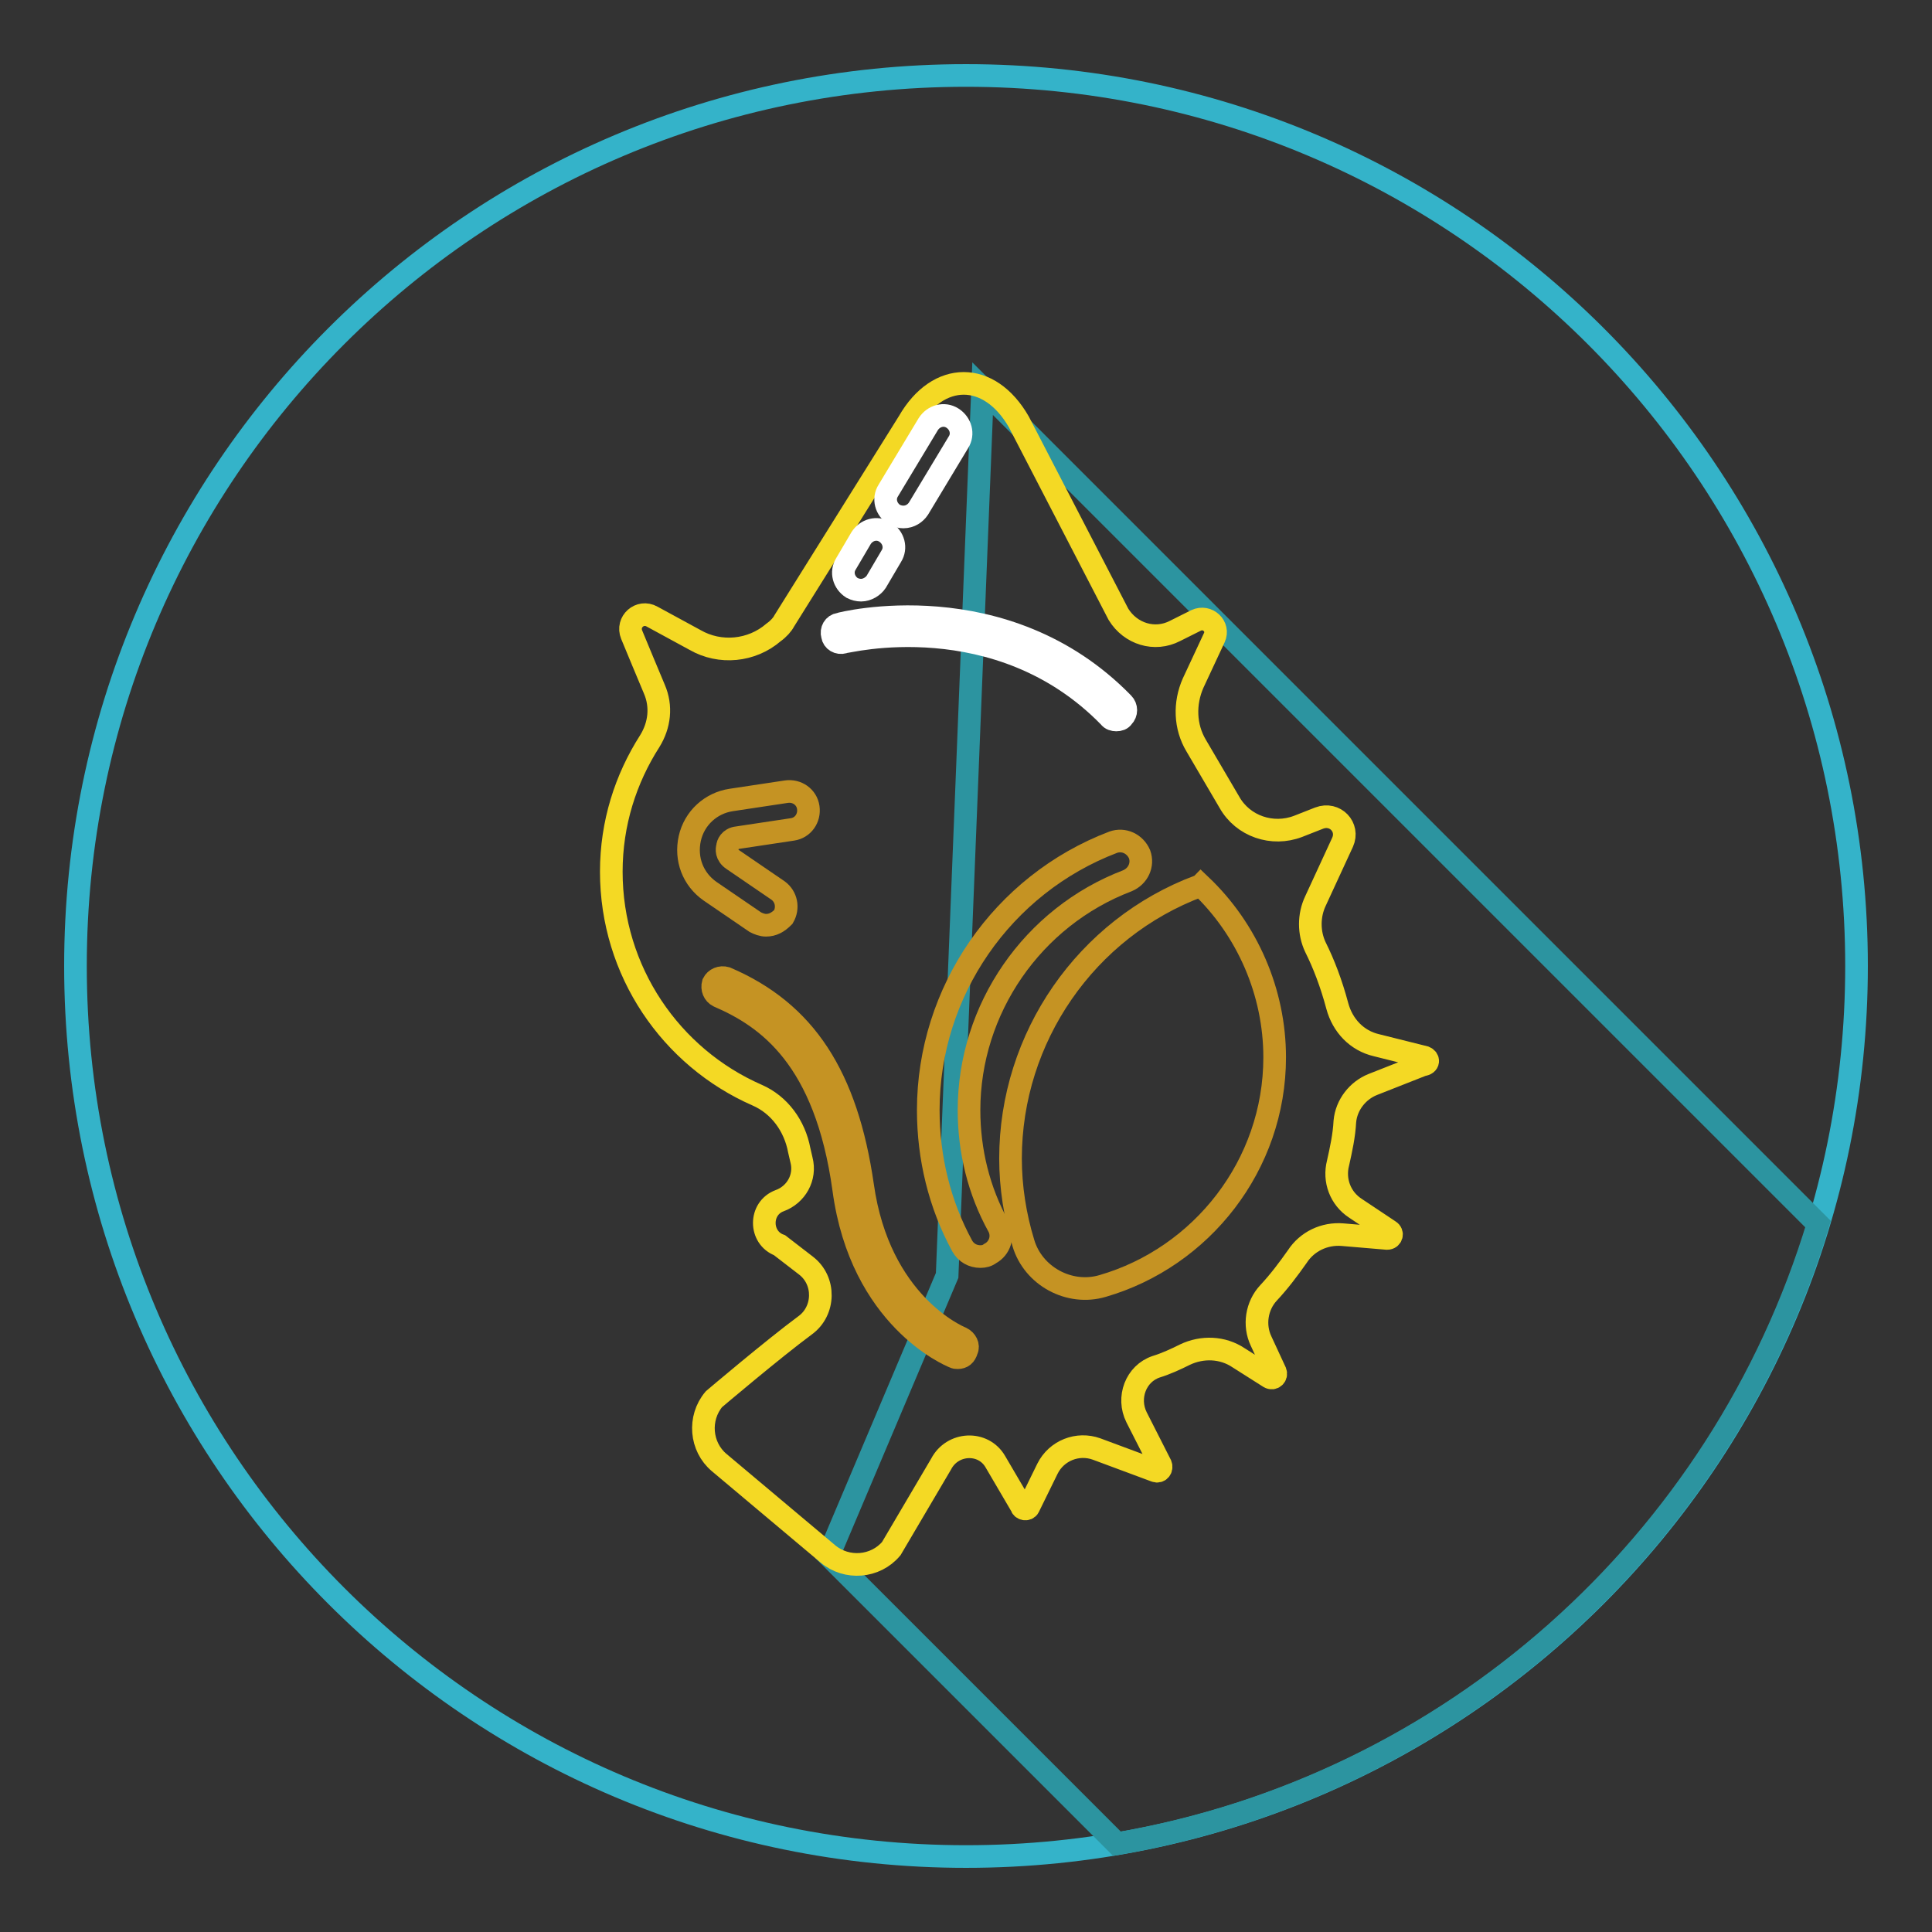 <?xml version="1.0" encoding="utf-8"?>
<!-- Svg Vector Icons : http://www.onlinewebfonts.com/icon -->
<!DOCTYPE svg PUBLIC "-//W3C//DTD SVG 1.1//EN" "http://www.w3.org/Graphics/SVG/1.1/DTD/svg11.dtd">
<svg version="1.1" xmlns="http://www.w3.org/2000/svg" xmlns:xlink="http://www.w3.org/1999/xlink" x="0px" y="0px" viewBox="0 0 256 256" enable-background="new 0 0 256 256" xml:space="preserve">
<rect x="0" y="0" width="256" height="256" fill="#333333" stroke="none"/>
<g> <path stroke-width="3" fill-opacity="0" stroke="#34b3c9"  d="M10,128c0,65.2,52.8,118,118,118s118-52.8,118-118S193.2,10,128,10S10,62.8,10,128L10,128z"/> <path stroke-width="3" fill-opacity="0" stroke="#2c94a0"  d="M240.9,162.2L130.2,51.5L125.5,169l-15.7,37.1l38.2,38.2C192.3,236.7,228.1,204.5,240.9,162.2L240.9,162.2z "/> <path stroke-width="3" fill-opacity="0" stroke="#f4d924"  d="M188.8,140.1l-6.4-1.6c-2.6-0.6-4.5-2.6-5.2-5.2c-0.8-3-1.8-5.6-2.9-7.8c-0.9-1.9-0.9-4.2,0-6.1l3.6-7.8 c0.9-2-1-4-3.1-3.2l-2.8,1.1c-3.4,1.3-7.3,0-9.1-3.2l-4.4-7.5c-1.5-2.5-1.6-5.6-0.4-8.3l2.8-6c0.7-1.5-0.9-3-2.4-2.3l-2.8,1.4 c-2.7,1.4-5.9,0.4-7.5-2.2L135,55.9c-3.9-6.8-10.7-6.8-14.6,0l-16.5,26.4c-0.2,0.4-0.7,1-1.4,1.5c-2.9,2.5-7.1,2.9-10.4,1l-5.7-3.1 c-1.6-0.9-3.4,0.7-2.7,2.4c0.9,2.2,2,4.8,3,7.2c1,2.3,0.7,4.8-0.6,6.9c-3.2,5-5.1,10.9-5.1,17.3c0,13.2,7.9,24.6,19.3,29.6 c3,1.3,5,4.1,5.6,7.3c0.1,0.4,0.2,0.9,0.3,1.3c0.6,2.3-0.7,4.6-2.9,5.4c-2.7,1-2.7,4.9,0,5.9l3.5,2.7c2.6,2,2.5,6-0.1,7.9 c-4.2,3.1-12.1,9.8-12.1,9.8c-2.1,2.5-1.8,6.3,0.7,8.4l14.4,12.1c2.5,2.1,6.3,1.8,8.4-0.7l6.6-11.2c1.5-2.9,5.6-3.1,7.2-0.3 l3.4,5.8c0.1,0.5,0.8,0.6,1,0.2l2.5-5.1c1.2-2.4,4-3.5,6.5-2.6l7.8,2.9c0.5,0.2,0.9-0.3,0.7-0.8l-3.2-6.3c-1.3-2.6-0.1-5.8,2.6-6.7 c1.3-0.4,2.6-1,3.8-1.6c2.3-1.1,5-1,7.1,0.4l4.1,2.6c0.5,0.3,1-0.2,0.8-0.7l-1.9-4.1c-1-2.1-0.6-4.7,1-6.4c1.4-1.5,2.6-3.1,3.8-4.8 c1.3-2,3.6-3.1,6-2.9l5.9,0.5c0.6,0,0.8-0.7,0.3-1l-4.5-3c-2-1.3-2.9-3.7-2.3-6c0.4-1.8,0.8-3.6,0.9-5.5c0.2-2.2,1.7-4.1,3.7-4.9 l6.6-2.6C189.4,141,189.3,140.3,188.8,140.1z"/> <path stroke-width="3" fill-opacity="0" stroke="#c59323"  d="M129.9,166.5c-1,0-1.9-0.5-2.4-1.4c-3-5.5-4.5-11.7-4.5-18c0-15.7,9.8-29.9,24.5-35.5 c1.4-0.5,2.9,0.2,3.5,1.6c0.5,1.4-0.2,2.9-1.6,3.5c-12.6,4.8-21,17-21,30.4c0,5.4,1.3,10.7,3.9,15.4c0.7,1.3,0.2,2.9-1.1,3.6 C130.8,166.4,130.4,166.5,129.9,166.5L129.9,166.5z M126.9,179.9c-0.2,0-0.3,0-0.5-0.1c-0.5-0.2-12.3-5.1-14.6-22.2 c-2.4-17.4-10.1-22.8-16.6-25.6c-0.6-0.3-0.9-1-0.7-1.7c0.3-0.6,1-0.9,1.7-0.7c10.5,4.5,16,13,18.1,27.5 c2.2,15.6,12.6,20,13.1,20.2c0.6,0.3,1,1,0.7,1.6C127.9,179.6,127.5,179.9,126.9,179.9L126.9,179.9z"/> <path stroke-width="3" fill-opacity="0" stroke="#ffffff"  d="M147.9,95.4c-0.3,0-0.7-0.1-0.9-0.4c-14.7-15.1-35-9.9-35.2-9.9c-0.7,0.2-1.4-0.2-1.5-0.9c0,0,0,0,0,0 c-0.2-0.7,0.2-1.4,0.9-1.5c0,0,0,0,0,0c0.2-0.1,21.9-5.6,37.6,10.5c0.5,0.5,0.5,1.3,0,1.8v0C148.6,95.3,148.3,95.4,147.9,95.4z"/> <path stroke-width="3" fill-opacity="0" stroke="#c59323"  d="M101.5,122.6c-0.5,0-1-0.2-1.4-0.4l-6-4.1c-2.3-1.6-3.3-4.3-2.7-7c0.6-2.7,2.8-4.7,5.5-5.1l7.3-1.1 c1.4-0.2,2.7,0.7,2.9,2.1c0.2,1.4-0.7,2.7-2.1,2.9l-7.3,1.1c-1,0.1-1.3,0.9-1.3,1.2c-0.1,0.3-0.2,1.1,0.7,1.7l6,4.1 c1.1,0.8,1.4,2.3,0.7,3.5C103.1,122.2,102.4,122.6,101.5,122.6L101.5,122.6z M146.1,170.4c-4.4,1.3-9.2-1.3-10.5-5.7 c-1.1-3.6-1.7-7.4-1.7-11.2c0-16,10-30.5,25-36.1c0.1,0,0.2-0.1,0.2-0.1c6.2,5.9,9.8,14.2,9.8,22.8 C168.9,154.4,159.2,166.6,146.1,170.4z"/> <path stroke-width="3" fill-opacity="0" stroke="#ffffff"  d="M114.1,78.2c-0.4,0-0.8-0.1-1.2-0.3c-1.1-0.7-1.5-2.1-0.8-3.2l2-3.4c0.7-1.1,2.1-1.5,3.2-0.8 c1.1,0.7,1.5,2.1,0.8,3.2l-2,3.4C115.7,77.7,114.9,78.2,114.1,78.2z"/> <path stroke-width="3" fill-opacity="0" stroke="#ffffff"  d="M119.7,68.5c-0.4,0-0.8-0.1-1.2-0.3c-1.1-0.7-1.5-2.1-0.8-3.2l5.3-8.8c0.7-1.1,2.1-1.5,3.2-0.8 c1.1,0.7,1.5,2.1,0.8,3.2l-5.3,8.8C121.3,68,120.6,68.5,119.7,68.5z"/></g>
</svg>